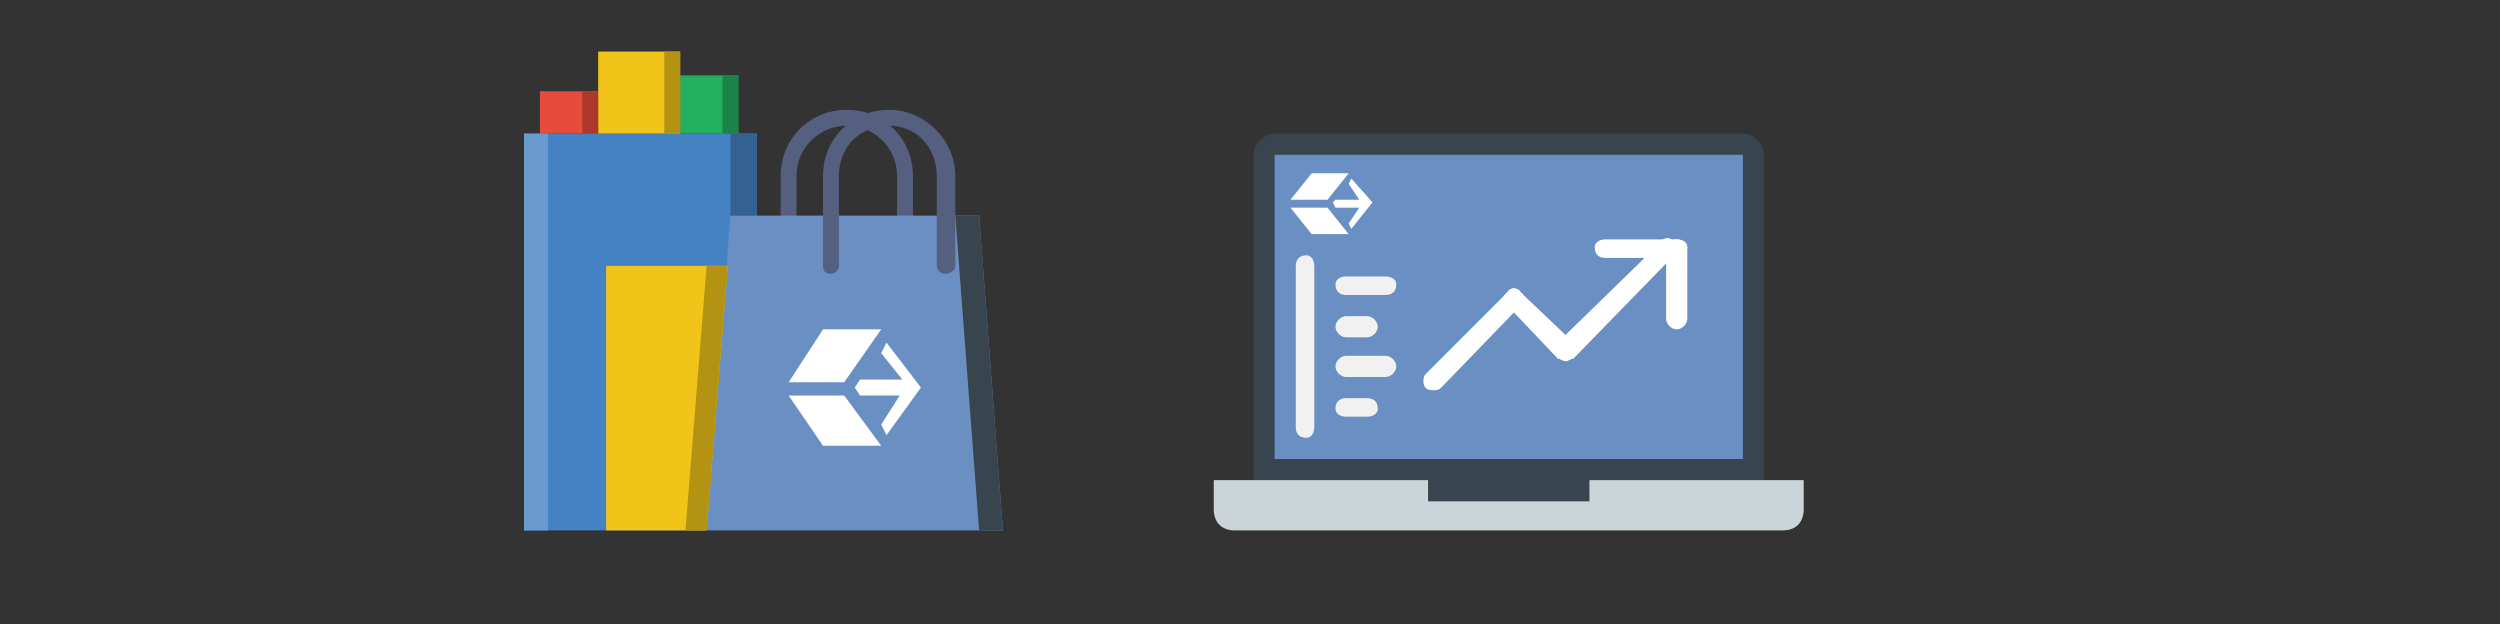 <?xml version="1.0" encoding="utf-8"?>
<!-- Generator: Adobe Illustrator 22.1.0, SVG Export Plug-In . SVG Version: 6.00 Build 0)  -->
<svg version="1.1" id="Слой_1" xmlns="http://www.w3.org/2000/svg" xmlns:xlink="http://www.w3.org/1999/xlink" x="0px" y="0px"
	 viewBox="0 0 945 236" style="enable-background:new 0 0 945 236;" xml:space="preserve">
<rect x="0" y="0" width="945" height="236" fill="#333333" stroke="none"/>
<style type="text/css">
	.st0{fill:#38454F;}
	.st1{fill:#6A8FC2;}
	.st2{fill:#FFFFFF;}
	.st3{fill:#F1F1F1;}
	.st4{fill:#CBD4D8;}
	.st5{fill:#4482C3;}
	.st6{fill:#556080;}
	.st7{fill:#F0C419;}
	.st8{fill:#B49313;}
	.st9{fill:#E64C3C;}
	.st10{fill:#24AE5F;}
	.st11{fill:#699BCF;}
	.st12{fill:#1B8347;}
	.st13{fill:#AD392D;}
	.st14{fill:#336292;}
</style>
<g id="Layer_x0020_1">
	<g id="_2615575958416">
		<g>
			<path id="Shape" class="st0" d="M539.8,181.5v8h61v-8h66v-123c0-4-4-8-8-8h-177c-4,0-8,4-8,8v123H539.8z"/>
			<polygon id="Shape_0" class="st1" points="481.8,173.5 658.8,173.5 658.8,58.5 481.8,58.5 			"/>
			<polygon id="Fill-1" class="st2" points="509.8,69.5 513.8,75.5 504.8,75.5 503.8,76.5 504.8,78.5 513.8,78.5 509.8,84.5 
				510.8,86.5 518.8,76.5 510.8,67.5 			"/>
			<polygon id="Fill-2" class="st2" points="495.8,65.5 487.8,75.5 501.8,75.5 509.8,65.5 			"/>
			<polygon id="Fill-3" class="st2" points="487.8,78.5 495.8,88.5 509.8,88.5 501.8,78.5 			"/>
			<g id="Group">
				<path id="Shape_1" class="st2" d="M633.8,124.5c-2,0-4-2-4-4v-27c0-2,2-3,4-3s4,1,4,3v27C637.8,122.5,635.8,124.5,633.8,124.5z"
					/>
				<path id="Shape_2" class="st2" d="M633.8,97.5h-27c-2,0-4-1-4-4c0-2,2-3,4-3h27c2,0,4,1,4,3C637.8,96.5,635.8,97.5,633.8,97.5z"
					/>
			</g>
			<g id="Group_3">
				<path id="Shape_4" class="st3" d="M493.8,165.5c-3,0-4-2-4-4v-61c0-2,1-4,4-4c2,0,3,2,3,4v61
					C496.8,163.5,495.8,165.5,493.8,165.5z"/>
				<path id="Shape_5" class="st3" d="M523.8,111.5h-15c-2,0-4-1-4-4c0-2,2-3,4-3h15c2,0,4,1,4,3
					C527.8,110.5,525.8,111.5,523.8,111.5z"/>
				<path id="Shape_6" class="st3" d="M516.8,127.5h-8c-2,0-4-2-4-4s2-4,4-4h8c2,0,4,2,4,4S518.8,127.5,516.8,127.5z"/>
				<path id="Shape_7" class="st3" d="M523.8,142.5h-15c-2,0-4-2-4-4s2-4,4-4h15c2,0,4,2,4,4S525.8,142.5,523.8,142.5z"/>
				<path id="Shape_8" class="st3" d="M516.8,157.5h-8c-2,0-4-1-4-3c0-3,2-4,4-4h8c2,0,4,1,4,4C520.8,156.5,518.8,157.5,516.8,157.5
					z"/>
			</g>
			<path id="Shape_9" class="st4" d="M600.8,181.5v8h-61v-8h-81v11c0,5,3,8,8,8h207c5,0,8-3,8-8v-11H600.8z"/>
			<g id="Group_10">
				<path id="Shape_11" class="st2" d="M541.8,147.5c-1,0-2,0-3-1s-1-4,0-5l31-31c1-2,4-2,5,0c2,1,2,4,0,5l-30,31
					C543.8,147.5,542.8,147.5,541.8,147.5z"/>
				<path id="Shape_12" class="st2" d="M591.8,136.5c-1,0-2-1-3-1l-19-20c-2-1-2-4,0-5c1-2,4-2,5,0l20,19c1,2,1,4,0,6
					C593.8,135.5,592.8,136.5,591.8,136.5z"/>
				<path id="Shape_13" class="st2" d="M591.8,136.5c-1,0-2-1-3-1c-1-2-1-4,0-6l39-38c1-2,4-2,5,0c2,1,2,4,0,5l-38,39
					C593.8,135.5,592.8,136.5,591.8,136.5z"/>
			</g>
		</g>
		<g>
			<g>
				<polygon id="Shape_30" class="st5" points="198.1,50.5 198.1,200.5 267.1,200.5 286.1,81.5 286.1,50.5 				"/>
				<path id="Shape_31" class="st6" d="M342.1,84.5c-2,0-3-1-3-3v-15c0-11-9-19-19-19s-19,8-19,19v15c0,2-1,3-3,3s-3-1-3-3v-15
					c0-14,11-25,25-25s25,11,25,25v15C345.1,83.5,344.1,84.5,342.1,84.5z"/>
				<polygon id="Shape_32" class="st1" points="379.1,200.5 267.1,200.5 276.1,81.5 370.1,81.5 				"/>
				<polygon id="Fill-1_33" class="st2" points="333.1,133.5 341.1,143.5 325.1,143.5 323.1,146.5 325.1,149.5 340.1,149.5 
					333.1,160.5 335.1,164.5 348.1,146.5 335.1,129.5 				"/>
				<polygon id="Fill-2_34" class="st2" points="311.1,124.5 298.1,144.5 319.1,144.5 333.1,124.5 				"/>
				<polygon id="Fill-3_35" class="st2" points="298.1,149.5 311.1,168.5 333.1,168.5 319.1,149.5 				"/>
				<polygon id="Shape_36" class="st0" points="370.1,81.5 361.1,81.5 370.1,200.5 379.1,200.5 				"/>
				<path id="Shape_37" class="st6" d="M357.1,103.5c-1,0-3-1-3-3v-34c0-11-8-19-18-19c-11,0-19,8-19,19v34c0,2-2,3-3,3
					c-2,0-3-1-3-3v-34c0-14,11-25,25-25c13,0,25,11,25,25v34C361.1,102.5,359.1,103.5,357.1,103.5z"/>
				<polygon id="Shape_38" class="st7" points="275.1,100.5 229.1,100.5 229.1,200.5 267.1,200.5 				"/>
				<polygon id="Shape_39" class="st8" points="267.1,100.5 267.1,100.5 259.1,200.5 267.1,200.5 275.1,100.5 275.1,100.5 				"/>
				<polygon id="Shape_40" class="st9" points="204.1,50.5 226.1,50.5 226.1,34.5 204.1,34.5 				"/>
				<polygon id="Shape_41" class="st10" points="257.1,50.5 279.1,50.5 279.1,28.5 257.1,28.5 				"/>
				<polygon id="Shape_42" class="st7" points="226.1,50.5 257.1,50.5 257.1,19.5 226.1,19.5 				"/>
				<polygon id="Shape_43" class="st11" points="198.1,200.5 207.1,200.5 207.1,50.5 198.1,50.5 				"/>
				<polygon id="Shape_44" class="st12" points="273.1,50.5 279.1,50.5 279.1,28.5 273.1,28.5 				"/>
				<polygon id="Shape_45" class="st8" points="251.1,50.5 257.1,50.5 257.1,19.5 251.1,19.5 				"/>
				<polygon id="Shape_46" class="st13" points="220.1,50.5 226.1,50.5 226.1,34.5 220.1,34.5 				"/>
				<polygon id="Shape_47" class="st14" points="276.1,81.5 286.1,81.5 286.1,50.5 276.1,50.5 				"/>
			</g>
		</g>
	</g>
</g>
</svg>
